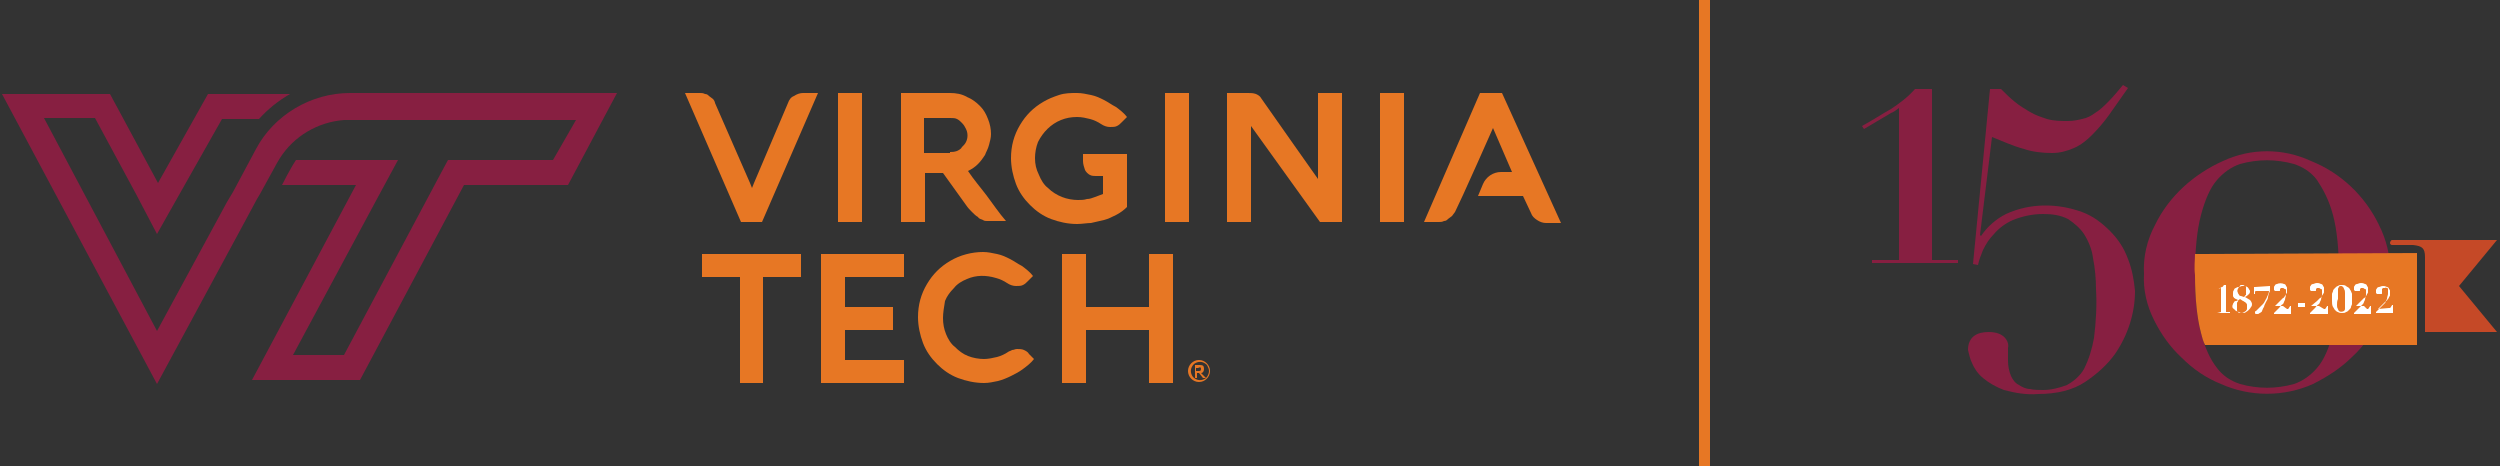 <?xml version="1.0" encoding="utf-8"?>
<!-- Generator: Adobe Illustrator 25.3.1, SVG Export Plug-In . SVG Version: 6.00 Build 0)  -->
<svg version="1.1" id="Layer_1" xmlns="http://www.w3.org/2000/svg" xmlns:xlink="http://www.w3.org/1999/xlink" x="0px" y="0px"
	 viewBox="0 0 250 46.6" style="enable-background:new 0 0 250 46.6;" xml:space="preserve">
<rect x="0" y="0" width="250" height="46.6" fill="#333333" stroke="none"/>
<style type="text/css">
	.st0{fill:#871F41;}
	.st1{fill:#C54927;}
	.st2{fill:#E77724;}
	.st3{fill:#FFFFFF;}
</style>
<path class="st0" d="M200.1,8.9c0.5,0.5,0.9,0.9,1.4,1.3c0.5,0.4,1,0.7,1.5,1c0.5,0.3,1.1,0.5,1.7,0.7c0.7,0.2,1.4,0.2,2.1,0.2
	c0.5,0,1-0.1,1.4-0.2c0.5-0.1,0.9-0.3,1.3-0.6c0.5-0.3,0.9-0.7,1.3-1.1c0.5-0.5,1-1.1,1.5-1.7l0.5,0.3c-0.7,1-1.4,2-1.9,2.7
	c-0.5,0.7-1.1,1.4-1.7,2c-0.5,0.5-1.1,1-1.8,1.3c-0.7,0.3-1.4,0.5-2.2,0.5c-0.9,0-1.9-0.1-2.8-0.4c-1.1-0.3-2.2-0.8-3.2-1.2
	l-1.2,9.8l0.1,0.1c0.6-0.9,1.5-1.7,2.5-2.2c2.4-1.1,5.1-1.1,7.6-0.2c1.1,0.4,2,1.1,2.8,1.9c0.8,0.8,1.4,1.7,1.8,2.8
	c0.4,1,0.6,2.1,0.7,3.2c0,2.2-0.7,4.4-2,6.3c-0.8,1.1-1.8,2-3,2.8c-1.2,0.8-2.8,1.2-4.7,1.2c-1.1,0.1-2.3-0.1-3.4-0.4
	c-0.8-0.3-1.5-0.7-2.1-1.2c-0.5-0.4-0.9-1-1.1-1.5c-0.2-0.4-0.3-0.9-0.4-1.3c0-0.6,0.2-1.1,0.6-1.4c0.4-0.3,0.9-0.4,1.5-0.4
	c0.5,0,1,0.1,1.4,0.4c0.4,0.3,0.6,0.8,0.5,1.2c0,0.2,0,0.4,0,0.7s0,0.5,0,0.6c0,0.5,0.1,1,0.3,1.5c0.2,0.4,0.4,0.7,0.8,0.9
	c0.3,0.2,0.7,0.4,1.1,0.4c0.4,0.1,0.9,0.1,1.3,0.1c0.8,0,1.6-0.2,2.4-0.5c0.7-0.4,1.3-0.9,1.7-1.6c0.5-1,0.8-2,1-3.1
	c0.2-1.6,0.3-3.3,0.2-4.9c0-1-0.1-2.1-0.3-3.1c-0.1-0.8-0.4-1.6-0.9-2.4c-0.4-0.6-1-1.1-1.6-1.5c-0.8-0.4-1.6-0.5-2.5-0.5
	c-1,0-2,0.2-3,0.6c-0.7,0.3-1.4,0.8-1.9,1.4c-0.5,0.5-0.8,1-1.1,1.6c-0.2,0.5-0.4,1-0.5,1.5l-0.5-0.1L199,8.9L200.1,8.9z"/>
<path class="st0" d="M215.5,22.5c1.4-2.9,3.9-5.1,6.8-6.4c2.8-1.3,6-1.3,8.8,0c3,1.2,5.4,3.5,6.8,6.4c1.5,3,1.5,6.4,0.1,9.4
	c-0.7,1.4-1.6,2.7-2.8,3.8c-1.1,1.1-2.5,2-3.9,2.7c-2.9,1.3-6.3,1.3-9.2,0c-1.5-0.6-2.8-1.5-3.9-2.6c-1.2-1.1-2.1-2.4-2.8-3.8
	c-0.7-1.4-1.1-3-1-4.6C214.3,25.7,214.7,24,215.5,22.5z M220.1,33.3c0.4,1.5,0.9,2.6,1.6,3.5c0.6,0.8,1.4,1.3,2.3,1.6
	c1.8,0.5,3.6,0.5,5.4,0c0.9-0.3,1.7-0.9,2.3-1.6c0.7-0.8,1.2-2,1.6-3.5c0.4-1.5,0.6-3.5,0.6-5.9c0-2.4-0.2-4.4-0.6-5.9
	c-0.4-1.5-1-2.6-1.6-3.5c-0.6-0.8-1.4-1.3-2.3-1.6c-1.8-0.5-3.6-0.5-5.4,0c-0.9,0.3-1.7,0.9-2.3,1.6c-0.7,0.8-1.2,2-1.6,3.5
	c-0.4,1.5-0.6,3.5-0.6,5.9C219.5,29.8,219.7,31.8,220.1,33.3L220.1,33.3z"/>
<path class="st0" d="M187.2,26h2.7l0-15.2c-0.3,0.2-0.5,0.4-0.8,0.5l-2.7,1.6l-0.2-0.3c1.1-0.6,2-1.2,2.9-1.7c0.9-0.6,1.7-1.2,2.4-2
	h1.7l0,17.1h2.6v0.3l-8.6,0L187.2,26z"/>
<path class="st1" d="M245.9,28.6l3.8-4.6l-10.3,0h-0.2h0c-0.1,0-0.2,0.2-0.2,0.3c0,0.1,0.1,0.2,0.2,0.2h0.3c0.6,0,1.2,0,1.8,0
	c0.9,0.1,1.2,0.3,1.2,1.2c0,1.9,0,3.9,0,5.8c0,0.6,0,1.1,0,1.7l7.2,0L245.9,28.6z"/>
<path class="st2" d="M220.1,33.3c0.1,0.4,0.2,0.8,0.4,1.2l21.2,0c0-3.1,0-6.1,0-9.2l-22.2,0.1c0,0.6-0.1,1.3,0,2.1
	C219.5,29.8,219.7,31.8,220.1,33.3z"/>
<path class="st3" d="M221.7,31.3L221.7,31.3l0.4-0.1v-2.4l-0.3,0.1l-0.2,0.1l0,0l0.2-0.1c0.1,0,0.1-0.1,0.2-0.1
	c0.1,0,0.1-0.1,0.2-0.1s0.1-0.1,0.2-0.2h0.2v2.7h0.4v0.1L221.7,31.3z"/>
<path class="st3" d="M223.3,30.4c0-0.1,0.1-0.1,0.1-0.2c0.1-0.1,0.1-0.1,0.2-0.1c0.1,0,0.2-0.1,0.2-0.1l-0.2-0.1
	c-0.1,0-0.1-0.1-0.2-0.1c0-0.1-0.1-0.1-0.1-0.2c0-0.1,0-0.2,0-0.3c0-0.1,0-0.2,0.1-0.3c0-0.1,0.1-0.2,0.2-0.2
	c0.1-0.1,0.2-0.1,0.3-0.1c0.1,0,0.2-0.1,0.3-0.1c0.1,0,0.2,0,0.3,0c0.1,0,0.2,0.1,0.2,0.1c0.1,0,0.1,0.1,0.2,0.2
	c0,0.1,0.1,0.1,0.1,0.2c0,0.1,0,0.2-0.1,0.3c-0.1,0.1-0.2,0.2-0.4,0.3c0.2,0.1,0.3,0.2,0.5,0.3c0.1,0.1,0.2,0.3,0.2,0.4
	c0,0.1,0,0.2-0.1,0.3c-0.1,0.2-0.3,0.4-0.5,0.5c-0.1,0.1-0.2,0.1-0.4,0.1c-0.1,0-0.2,0-0.3-0.1c-0.1,0-0.2-0.1-0.3-0.1
	c-0.1-0.1-0.1-0.1-0.2-0.2C223.2,30.8,223.2,30.6,223.3,30.4L223.3,30.4z M223.8,30.1c0,0.1-0.1,0.1-0.1,0.2c0,0.1,0,0.1,0,0.2
	c0,0.1,0,0.1,0,0.2c0,0.1,0,0.2,0,0.3c0,0.1,0,0.1,0.1,0.2c0,0,0.1,0.1,0.1,0.1c0.1,0,0.1,0,0.2,0c0.1,0,0.2,0,0.3-0.1
	c0.1,0,0.1-0.1,0.2-0.1c0-0.1,0.1-0.1,0.1-0.2c0-0.1,0-0.1,0-0.2c0-0.1,0-0.1,0-0.2c0-0.1,0-0.1-0.1-0.2c0,0-0.1-0.1-0.1-0.1
	c-0.1,0-0.1-0.1-0.2-0.1l-0.3-0.2C223.9,30,223.8,30,223.8,30.1z M223.8,29.3c0,0.1,0.1,0.1,0.1,0.2c0.1,0.1,0.1,0.1,0.2,0.1
	l0.3,0.1c0,0,0,0,0.1-0.1c0,0,0-0.1,0.1-0.1c0-0.1,0-0.1,0-0.2c0-0.1,0-0.2,0-0.3c0,0,0-0.1,0-0.1c0-0.1,0-0.1,0-0.2
	c0-0.1-0.1-0.1-0.1-0.1c-0.1,0-0.1-0.1-0.2-0.1c-0.1,0-0.1,0-0.2,0c-0.1,0-0.1,0.1-0.1,0.1c0,0-0.1,0.1-0.1,0.1
	C223.7,29,223.7,29.1,223.8,29.3L223.8,29.3z"/>
<path class="st3" d="M227,28.6c0,0.1,0,0.2,0,0.3c0,0.1,0,0.3-0.1,0.4c0,0.1-0.1,0.3-0.1,0.4c0,0.2-0.1,0.3-0.2,0.5
	c-0.1,0.2-0.2,0.4-0.2,0.5c-0.1,0.1-0.1,0.2-0.2,0.4c0,0.1-0.1,0.1-0.2,0.2c-0.1,0-0.1,0.1-0.2,0.1c-0.1,0-0.1,0-0.2,0
	c-0.1,0-0.1-0.1-0.1-0.1c0,0,0-0.1,0-0.1c0,0,0-0.1,0.1-0.1l0.3-0.3c0.1-0.1,0.3-0.3,0.4-0.4c0.1-0.1,0.2-0.3,0.3-0.5
	c0.1-0.1,0.1-0.3,0.2-0.4c0-0.1,0.1-0.2,0.1-0.4h-1.2c0,0-0.1,0-0.1,0c0,0-0.1,0-0.1,0.1c0,0,0,0.1,0,0.1c0,0,0,0.1,0,0.1h-0.1v-0.7
	L227,28.6z"/>
<path class="st3" d="M228.7,30.9c0,0,0.1,0,0.1,0c0,0,0.1-0.1,0.1-0.1c0-0.1,0.1-0.1,0.1-0.2h0.1v0.8h-1.7v-0.1l0,0
	c0.2-0.2,0.4-0.4,0.5-0.5c0.1-0.1,0.2-0.3,0.4-0.4c0.1-0.1,0.1-0.3,0.2-0.4c0-0.2,0.1-0.4,0.1-0.5c0-0.1,0-0.2,0-0.3
	c0-0.1,0-0.2,0-0.2c0-0.1-0.1-0.1-0.1-0.1c-0.1,0-0.1-0.1-0.2-0.1c0,0-0.1,0-0.1,0c0,0-0.1,0-0.1,0c0,0-0.1,0.1-0.1,0.1
	c0,0,0,0.1,0,0.2c0,0,0,0,0,0c0,0,0,0,0,0.1V29c0,0,0,0,0,0c0,0.1,0,0.1-0.1,0.1c0,0-0.1,0-0.2,0h-0.1c0,0-0.1,0-0.1,0
	c0,0,0,0-0.1-0.1c0,0,0-0.1,0-0.1c0-0.1,0-0.1,0-0.2c0-0.1,0.1-0.1,0.1-0.2c0.1-0.1,0.2-0.1,0.2-0.1c0.2-0.1,0.5-0.1,0.7,0
	c0.1,0,0.2,0.1,0.2,0.2c0.1,0.1,0.1,0.1,0.1,0.2c0,0.1,0,0.2,0,0.3c0,0,0,0.1,0,0.1c0,0.1,0,0.1-0.1,0.2c0,0.1-0.1,0.2-0.1,0.2
	c-0.1,0.1-0.1,0.2-0.2,0.2l-0.3,0.3l-0.5,0.5h0.8L228.7,30.9z"/>
<path class="st3" d="M230.5,30.3v0.4h-0.7v-0.4L230.5,30.3z"/>
<path class="st3" d="M232.4,30.9c0,0,0.1,0,0.1,0c0,0,0.1-0.1,0.1-0.1c0-0.1,0.1-0.1,0.1-0.2h0.1v0.8H231v-0.1l0,0
	c0.2-0.2,0.4-0.4,0.5-0.5c0.1-0.1,0.2-0.3,0.4-0.4c0.1-0.1,0.1-0.3,0.2-0.4c0-0.2,0.1-0.4,0.1-0.5c0-0.1,0-0.2,0-0.3
	c0-0.1,0-0.1,0-0.2c0-0.1-0.1-0.1-0.1-0.1c-0.1,0-0.1-0.1-0.2-0.1c0,0-0.1,0-0.1,0c0,0-0.1,0-0.1,0c0,0-0.1,0.1-0.1,0.1
	c0,0,0,0.1,0,0.2c0,0,0,0,0,0V29V29c0,0,0,0,0,0c0,0.1,0,0.1-0.1,0.1c0,0-0.1,0-0.2,0h-0.1c0,0-0.1,0-0.1,0c0,0,0,0-0.1-0.1
	c0,0,0-0.1,0-0.1c0-0.1,0-0.1,0-0.2c0-0.1,0.1-0.1,0.1-0.2c0.1-0.1,0.2-0.1,0.2-0.1c0.1,0,0.2-0.1,0.4-0.1c0.1,0,0.2,0,0.4,0.1
	c0.1,0,0.2,0.1,0.2,0.2c0.1,0.1,0.1,0.1,0.1,0.2c0,0.1,0,0.2,0,0.3c0,0,0,0.1,0,0.1c0,0.1,0,0.1-0.1,0.2c0,0.1-0.1,0.1-0.1,0.2
	c-0.1,0.1-0.1,0.2-0.2,0.2l-0.3,0.3l-0.6,0.5h0.8L232.4,30.9z"/>
<path class="st3" d="M233.2,29.7c0-0.1,0-0.2,0-0.3c0-0.1,0.1-0.2,0.1-0.3c0-0.1,0.1-0.2,0.2-0.3c0.1-0.1,0.2-0.2,0.3-0.2
	c0.1-0.1,0.2-0.1,0.4-0.1c0.1,0,0.3,0,0.4,0.1c0.1,0.1,0.2,0.1,0.3,0.2c0.1,0.1,0.1,0.2,0.2,0.3c0,0.1,0.1,0.2,0.1,0.3
	c0,0.1,0,0.2,0,0.3c0,0.1,0,0.2,0,0.2c0,0,0,0.1,0,0.2c0,0.1,0,0.2,0,0.3c0,0.1-0.1,0.2-0.1,0.3c0,0.1-0.1,0.2-0.2,0.3
	c-0.1,0.1-0.2,0.2-0.3,0.2c-0.1,0.1-0.2,0.1-0.4,0.1c-0.1,0-0.3,0-0.4-0.1c-0.1,0-0.2-0.1-0.3-0.2c-0.1-0.1-0.1-0.2-0.2-0.3
	c-0.1-0.2-0.1-0.4-0.1-0.6c0-0.1,0-0.2,0-0.2S233.2,29.8,233.2,29.7z M233.7,30.5c0,0.1,0,0.3,0.1,0.4c0,0.1,0.1,0.2,0.1,0.2
	c0.1,0.1,0.3,0.1,0.5,0c0.1-0.1,0.1-0.2,0.1-0.2c0-0.1,0-0.3,0-0.4c0-0.2,0-0.4,0-0.6c0-0.2,0-0.5,0-0.6c0-0.1,0-0.3-0.1-0.4
	c0-0.1-0.1-0.2-0.1-0.2c-0.1-0.1-0.1-0.1-0.2-0.1c-0.1,0-0.2,0-0.2,0.1c-0.1,0.1-0.1,0.2-0.1,0.2c0,0.1,0,0.3,0,0.4
	c0,0.2,0,0.4,0,0.6C233.7,30.1,233.7,30.3,233.7,30.5z"/>
<path class="st3" d="M236.7,30.9c0,0,0.1,0,0.1,0c0,0,0.1-0.1,0.1-0.1c0-0.1,0.1-0.1,0.1-0.2h0.1v0.8h-1.7v-0.1l0,0
	c0.2-0.2,0.4-0.4,0.5-0.5c0.1-0.1,0.3-0.3,0.4-0.4c0.1-0.1,0.1-0.3,0.2-0.4c0-0.2,0.1-0.4,0.1-0.5c0-0.1,0-0.2,0-0.3
	c0-0.1,0-0.1,0-0.2c0-0.1-0.1-0.1-0.1-0.1c-0.1,0-0.1-0.1-0.2-0.1c0,0-0.1,0-0.1,0c0,0-0.1,0-0.1,0c0,0-0.1,0.1-0.1,0.1
	c0,0,0,0.1,0,0.2c0,0,0,0,0,0v0.1V29c0,0,0,0,0,0c0,0.1,0,0.1-0.1,0.1c0,0-0.1,0-0.2,0h-0.1c0,0-0.1,0-0.1,0c0,0,0,0-0.1-0.1
	c0,0,0-0.1,0-0.1c0-0.1,0-0.1,0-0.2c0-0.1,0.1-0.1,0.1-0.2c0.1-0.1,0.2-0.1,0.2-0.1c0.1,0,0.2-0.1,0.4-0.1c0.1,0,0.2,0,0.4,0.1
	c0.1,0,0.2,0.1,0.2,0.2c0.1,0.1,0.1,0.1,0.1,0.2c0,0.1,0,0.2,0,0.3c0,0,0,0.1,0,0.1c0,0.1,0,0.1-0.1,0.2c0,0.1-0.1,0.2-0.1,0.2
	c-0.1,0.1-0.1,0.2-0.2,0.2l-0.3,0.3l-0.5,0.5h0.8L236.7,30.9z"/>
<path class="st3" d="M238.9,30.8c0,0,0.1,0,0.1,0c0,0,0.1-0.1,0.1-0.1c0-0.1,0.1-0.1,0.1-0.2h0.1v0.8h-1.7v-0.1l0,0
	c0.2-0.2,0.4-0.4,0.5-0.5c0.1-0.1,0.3-0.3,0.4-0.4c0.1-0.1,0.1-0.3,0.2-0.4c0-0.2,0.1-0.4,0.1-0.5c0-0.1,0-0.2,0-0.3
	c0-0.1,0-0.1,0-0.2c0-0.1-0.1-0.1-0.1-0.1c-0.1,0-0.1-0.1-0.2,0c0,0-0.1,0-0.1,0c0,0-0.1,0-0.1,0c0,0-0.1,0.1-0.1,0.1
	c0,0,0,0.1,0,0.2c0,0,0,0,0,0v0.1c0,0,0,0,0,0.1c0,0,0,0,0,0c0,0.1,0,0.1-0.1,0.1c0,0-0.1,0-0.2,0h-0.1c0,0-0.1,0-0.1,0
	c0,0,0,0-0.1-0.1c0,0,0-0.1,0-0.1c0-0.1,0-0.1,0-0.2c0-0.1,0.1-0.1,0.1-0.2c0.1-0.1,0.2-0.1,0.2-0.1c0.1,0,0.2-0.1,0.4-0.1
	c0.1,0,0.2,0,0.4,0.1c0.1,0,0.2,0.1,0.2,0.2c0.1,0.1,0.1,0.1,0.1,0.2c0,0.1,0,0.2,0,0.3c0,0,0,0.1,0,0.1c0,0.1,0,0.1-0.1,0.2
	c0,0.1-0.1,0.2-0.1,0.2c-0.1,0.1-0.1,0.2-0.2,0.2l-0.3,0.3l-0.5,0.5L238.9,30.8L238.9,30.8z"/>
<rect x="169.9" class="st2" width="1.1" height="46.6"/>
<path class="st0" d="M35,9.3c-3.9,0-7.6,2.2-9.4,5.6l-2.3,4.3L23,19.7l-0.3,0.5l0,0l-7,12.9L4.4,11.8h5.1l4.1,7.6l2.1,4l2.2-3.9
	l4.3-7.6h3.7c0.9-1,1.9-1.8,3.1-2.5h-8.2l-5,8.9l-4.8-8.9H0.2l15.5,29l8.6-15.9l1.4-2.6l0.3-0.5l1.7-3.1c0.1-0.2,0.2-0.3,0.3-0.5
	c1.4-2.2,3.8-3.6,6.4-3.8c0.2,0,0.4,0,0.6,0h22.6L55.3,16H44.8l-0.7,1.3l-9.7,18.2h-5.1l8.5-15.8l2-3.7H29.6
	c-0.6,0.9-1.4,2.5-1.4,2.5h7.4L25.2,38H36l10.4-19.5h10.4l4.9-9.2L35,9.3z"/>
<path class="st2" d="M75.4,18.3l1.7-4l1.7-4c0.1-0.3,0.3-0.6,0.6-0.7c0.3-0.2,0.6-0.3,0.9-0.3h1.5l-5.6,12.9h-2.1L68.5,9.3H70
	c0.2,0,0.3,0,0.5,0.1c0.2,0,0.3,0.1,0.4,0.2c0.1,0.1,0.3,0.2,0.4,0.3c0.1,0.1,0.2,0.3,0.2,0.4l3.5,8l0.2,0.5L75.4,18.3z"/>
<path class="st2" d="M86.2,22.2h-2.4V9.3h2.4V22.2z"/>
<path class="st2" d="M112.7,15.3v5.4c-0.3,0.3-0.7,0.6-1.1,0.8c-0.4,0.2-0.8,0.4-1.2,0.5c-0.4,0.1-0.9,0.2-1.3,0.3
	c-0.4,0-0.9,0.1-1.4,0.1c-0.9,0-1.8-0.2-2.6-0.5c-0.8-0.3-1.5-0.8-2.1-1.4c-0.6-0.6-1.1-1.3-1.4-2.1c-0.3-0.8-0.5-1.7-0.5-2.6
	c0-1.2,0.3-2.3,0.9-3.3c0.3-0.5,0.6-0.9,1-1.3c0.4-0.4,0.8-0.7,1.3-1c0.5-0.3,1-0.5,1.6-0.7c0.6-0.2,1.2-0.2,1.8-0.2
	c0.5,0,0.9,0.1,1.4,0.2c0.5,0.1,0.9,0.3,1.3,0.5c0.4,0.2,0.8,0.5,1.2,0.7c0.4,0.3,0.8,0.6,1.1,1l-0.5,0.5c-0.2,0.2-0.3,0.3-0.5,0.4
	c-0.2,0.1-0.4,0.1-0.7,0.1c-0.3,0-0.6-0.1-0.9-0.3c-0.3-0.2-0.7-0.4-1.1-0.5c-0.4-0.1-0.8-0.2-1.3-0.2c-0.6,0-1.1,0.1-1.6,0.3
	c-1,0.4-1.8,1.2-2.3,2.2c-0.2,0.5-0.3,1.1-0.3,1.6c0,0.6,0.1,1.1,0.4,1.7c0.2,0.5,0.5,1,0.9,1.3c0.4,0.4,0.9,0.7,1.4,0.9
	c0.5,0.2,1.1,0.3,1.6,0.3c0.3,0,0.6,0,0.9-0.1c0.3,0,0.5-0.1,0.8-0.2c0.3-0.1,0.5-0.2,0.8-0.3v-1.8l-0.7,0c-0.2,0-0.4,0-0.6-0.1
	c-0.2-0.1-0.4-0.3-0.5-0.5c-0.1-0.3-0.2-0.6-0.2-0.9v-0.7H112.7z"/>
<path class="st2" d="M118.9,22.2h-2.4V9.3h2.4V22.2z"/>
<path class="st2" d="M125.1,12.6v9.6h-2.4V9.3h2.1c0.3,0,0.5,0,0.8,0.1c0.2,0.1,0.4,0.2,0.5,0.4c0.9,1.3,5.7,8.1,5.7,8.1V9.3h2.4
	v12.9H132L125.1,12.6z"/>
<path class="st2" d="M140.4,22.2h-2.4V9.3h2.4V22.2z"/>
<path class="st2" d="M150.2,9.3H148l-5.6,12.9h1.5c0.2,0,0.3,0,0.5-0.1c0.2,0,0.3-0.1,0.4-0.2c0.1-0.1,0.3-0.2,0.4-0.3
	c0.1-0.1,0.2-0.3,0.3-0.4l0.8-1.7l0,0l1.4-3.1l0,0l1.6-3.6l1.9,4.4h-1.1c-0.8,0-1.5,0.5-1.8,1.2l-0.5,1.2h4.5l0.8,1.7
	c0.1,0.3,0.3,0.5,0.6,0.7c0.3,0.2,0.6,0.3,0.9,0.3h1.5L150.2,9.3z"/>
<path class="st2" d="M92.5,22.2h-2.4V9.3H95c0.6,0,1.2,0.1,1.7,0.4c0.5,0.2,0.9,0.5,1.3,0.9c0.4,0.4,0.6,0.8,0.8,1.3
	c0.2,0.5,0.3,1,0.3,1.5c0,0.4-0.1,0.7-0.2,1.1c-0.1,0.4-0.3,0.7-0.4,1c-0.2,0.3-0.4,0.6-0.7,0.9c-0.3,0.3-0.6,0.5-1,0.7
	c0.6,0.9,1.3,1.7,1.9,2.5s1.2,1.7,1.9,2.5h-1.9c-0.1,0-0.3,0-0.4-0.1c-0.2-0.1-0.4-0.1-0.5-0.3c-0.2-0.1-0.4-0.3-0.6-0.5
	c-0.2-0.2-0.4-0.4-0.6-0.7l-2.3-3.2h-1.8L92.5,22.2z M95,15.2c0.2,0,0.4,0,0.7-0.1c0.2-0.1,0.4-0.2,0.5-0.4c0.2-0.2,0.3-0.3,0.4-0.5
	c0.2-0.4,0.2-0.9,0-1.3c-0.1-0.2-0.2-0.4-0.4-0.6c-0.2-0.2-0.3-0.3-0.5-0.4c-0.2-0.1-0.4-0.1-0.7-0.1h-2.6v3.5H95z"/>
<path class="st2" d="M70.2,27.7v-2.3h9.9v2.3h-3.8v10.6H74V27.7L70.2,27.7z"/>
<path class="st2" d="M90.4,38.3h-8.3V25.4h8.3v2.3h-5.9v3h4.8v2.3h-4.8V36h5.9V38.3z"/>
<path class="st2" d="M94.3,31.8c0,0.6,0.1,1.1,0.3,1.6c0.2,0.5,0.5,1,0.9,1.3c0.4,0.4,0.8,0.7,1.3,0.9c0.5,0.2,1.1,0.3,1.6,0.3
	c0.4,0,0.9-0.1,1.3-0.2c0.4-0.1,0.8-0.3,1.1-0.5c0.1-0.1,0.3-0.1,0.4-0.2c0.2,0,0.3-0.1,0.5-0.1c0.2,0,0.5,0,0.7,0.1
	c0.2,0.1,0.4,0.2,0.5,0.4l0.5,0.5c-0.3,0.4-0.7,0.7-1.1,1c-0.4,0.3-0.8,0.5-1.2,0.7c-0.4,0.2-0.9,0.4-1.3,0.5
	c-0.5,0.1-0.9,0.2-1.4,0.2c-0.9,0-1.8-0.2-2.6-0.5c-0.8-0.3-1.5-0.8-2.1-1.4c-0.6-0.6-1.1-1.3-1.4-2.1c-0.3-0.8-0.5-1.7-0.5-2.6
	c0-1.2,0.3-2.3,0.9-3.3c0.3-0.5,0.6-0.9,1-1.3c0.4-0.4,0.8-0.7,1.3-1c1-0.6,2.2-0.9,3.3-0.9c0.5,0,0.9,0.1,1.4,0.2
	c0.5,0.1,0.9,0.3,1.3,0.5c0.4,0.2,0.8,0.5,1.2,0.7c0.4,0.3,0.8,0.6,1.1,1l-0.5,0.5c-0.2,0.2-0.3,0.3-0.5,0.4
	c-0.2,0.1-0.4,0.1-0.7,0.1c-0.3,0-0.6-0.1-0.9-0.3c-0.3-0.2-0.7-0.4-1.1-0.5c-1-0.3-2-0.3-2.9,0.1c-0.5,0.2-1,0.5-1.3,0.9
	c-0.4,0.4-0.7,0.8-0.9,1.3C94.4,30.7,94.3,31.3,94.3,31.8z"/>
<path class="st2" d="M117.3,38.3h-2.4v-5.3h-6.3v5.3h-2.4V25.4h2.4v5.3h6.3v-5.3h2.4V38.3z"/>
<path class="st2" d="M119.9,36c-0.6,0-1.1,0.5-1.1,1.1c0,0.6,0.5,1.1,1.1,1.1c0.6,0,1.1-0.5,1.1-1.1c0,0,0,0,0,0
	C121,36.5,120.5,36,119.9,36z M120.1,36.9c0,0.2-0.1,0.2-0.3,0.2h-0.2v-0.3h0.2C120,36.7,120.1,36.7,120.1,36.9L120.1,36.9z
	 M120.1,37.3c0.2,0,0.3-0.2,0.3-0.4c0-0.3-0.1-0.4-0.4-0.4h-0.5v1.3h0.2v-0.5h0.2l0.4,0.5v0h0.3c-0.4,0.3-0.9,0.3-1.3-0.1
	c-0.3-0.4-0.3-0.9,0.1-1.3c0.4-0.3,0.9-0.3,1.3,0.1c0.1,0.2,0.2,0.4,0.2,0.6c0,0.2-0.1,0.5-0.3,0.7L120.1,37.3z"/>
</svg>

